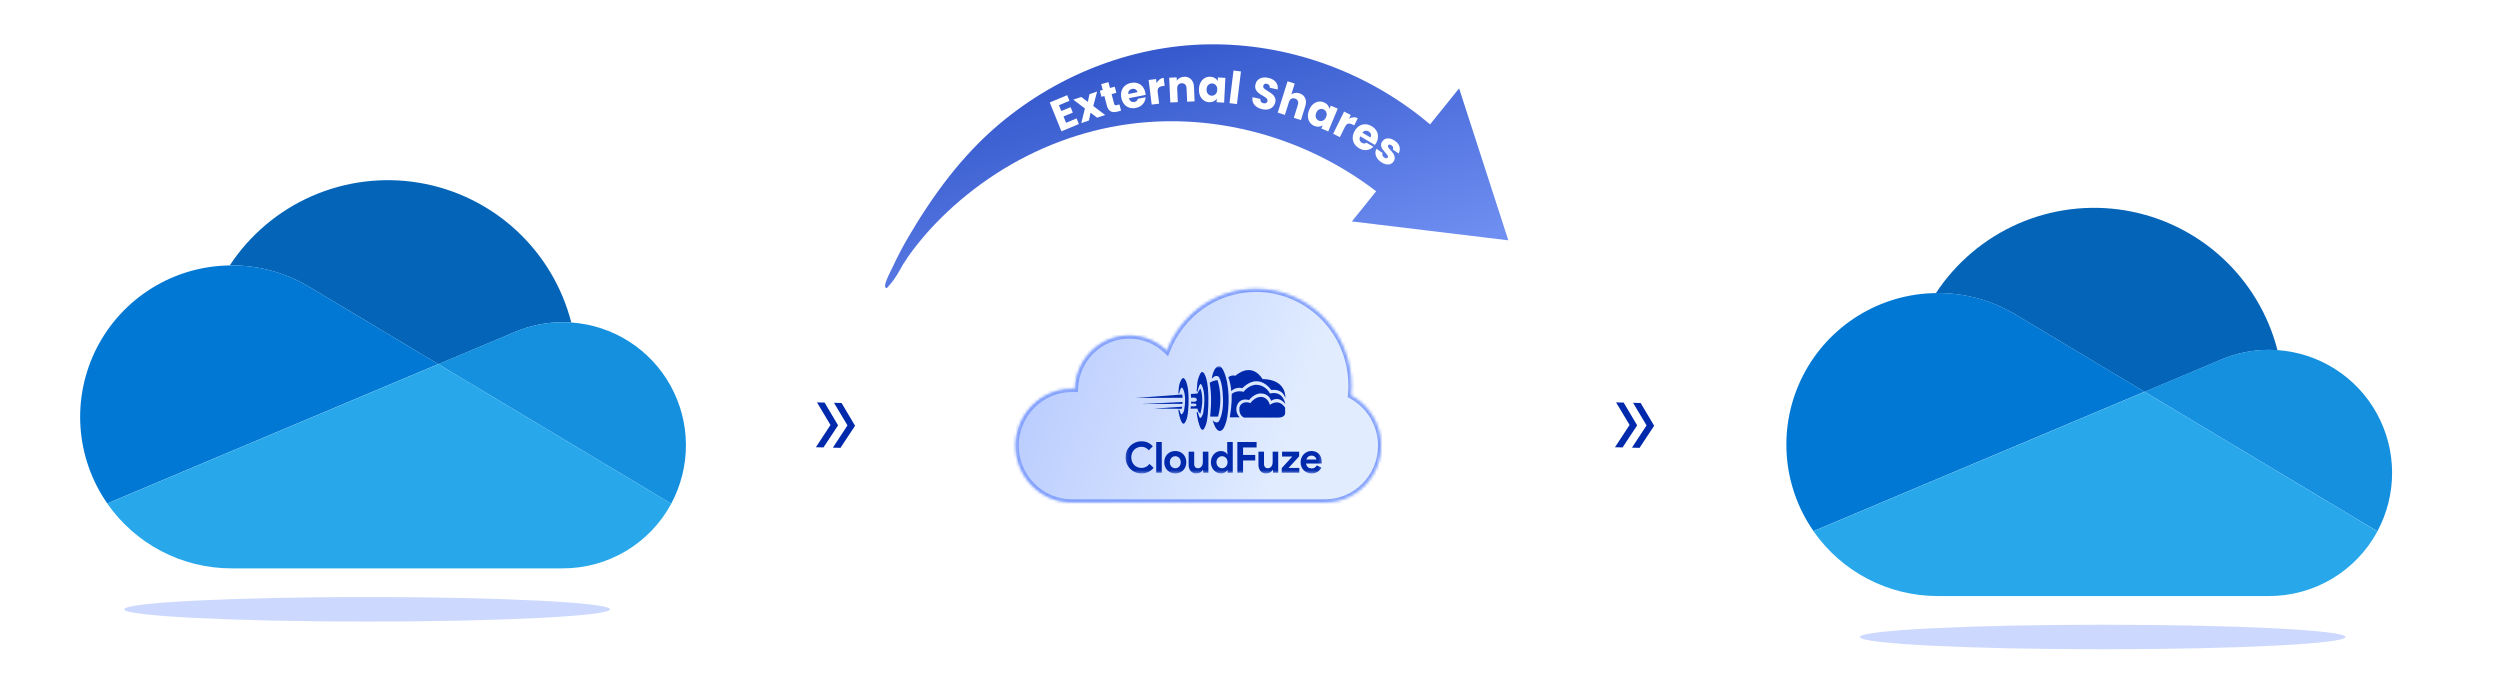 <?xml version="1.0" encoding="UTF-8"?> <svg xmlns="http://www.w3.org/2000/svg" width="811" height="222" viewBox="0 0 811 222" fill="none"><path d="M100.933 93.422L142.212 118.138L166.805 107.785C171.798 105.629 177.189 104.518 182.628 104.529C183.536 104.529 184.439 104.572 185.326 104.625C182.373 93.098 176.132 82.676 167.368 74.623C158.598 66.576 147.683 61.248 135.945 59.288C124.207 57.328 112.152 58.821 101.245 63.58C90.339 68.345 81.051 76.174 74.51 86.118L75.135 86.097C84.249 86.086 93.184 88.625 100.933 93.422Z" fill="#0364B8"></path><path d="M100.926 93.411C93.173 88.609 84.234 86.075 75.117 86.086L74.492 86.107C65.569 86.224 56.847 88.768 49.262 93.469C41.676 98.17 35.513 104.842 31.435 112.783C27.356 120.719 25.514 129.617 26.109 138.519C26.704 147.422 29.711 155.995 34.809 163.32L71.185 147.99L87.367 141.18L123.378 126.02L142.189 118.111L100.926 93.411Z" fill="#0078D4"></path><path d="M185.282 104.611C184.39 104.548 183.487 104.516 182.59 104.516C177.145 104.51 171.759 105.621 166.761 107.782L142.169 118.125L149.302 122.395L172.673 136.397L182.871 142.501L217.741 163.387C220.907 157.501 222.548 150.92 222.516 144.243C222.479 137.561 220.769 130.995 217.539 125.147C214.31 119.299 209.668 114.353 204.032 110.768C198.397 107.182 191.948 105.063 185.282 104.611Z" fill="#1490DF"></path><path d="M182.887 142.505L172.689 136.402L149.318 122.394L142.194 118.129L123.378 126.043L87.363 141.204L71.186 148.008L34.797 163.343C39.323 169.84 45.353 175.151 52.374 178.811C59.395 182.477 67.198 184.383 75.117 184.378H182.606C189.814 184.378 196.888 182.429 203.076 178.737C209.264 175.04 214.337 169.739 217.758 163.391L182.887 142.505Z" fill="#28A8EA"></path><g opacity="0.4" filter="url(#filter0_f_1162_3384)"><ellipse cx="119.093" cy="197.657" rx="78.771" ry="3.977" fill="#809EFC"></ellipse></g><path d="M654.424 102.395L695.699 127.113L720.291 116.759C725.283 114.603 730.674 113.492 736.113 113.503C737.021 113.503 737.924 113.545 738.811 113.599C735.858 102.071 729.617 91.647 720.854 83.594C712.085 75.546 701.17 70.217 689.433 68.257C677.696 66.297 665.642 67.789 654.736 72.549C643.83 77.315 634.543 85.145 628.003 95.09L628.628 95.069C637.741 95.058 646.675 97.597 654.424 102.395Z" fill="#0364B8"></path><path d="M654.418 102.377C646.667 97.574 637.728 95.04 628.611 95.051L627.986 95.072C619.064 95.189 610.343 97.734 602.758 102.435C595.173 107.137 589.011 113.809 584.932 121.751C580.854 129.688 579.012 138.586 579.607 147.49C580.202 156.394 583.209 164.968 588.306 172.294L624.68 156.962L640.86 150.151L676.868 134.99L695.678 127.08L654.418 102.377Z" fill="#0078D4"></path><path d="M738.768 113.568C737.876 113.505 736.973 113.473 736.076 113.473C730.632 113.467 725.246 114.578 720.248 116.74L695.658 127.083L702.791 131.354L726.16 145.358L736.357 151.462L771.225 172.35C774.39 166.464 776.031 159.882 776 153.204C775.962 146.521 774.252 139.955 771.023 134.106C767.794 128.257 763.152 123.311 757.517 119.725C751.882 116.14 745.434 114.02 738.768 113.568Z" fill="#1490DF"></path><path d="M736.372 151.48L726.175 145.376L702.806 131.367L695.682 127.102L676.868 135.017L640.856 150.179L624.68 156.984L588.294 172.321C592.819 178.818 598.849 184.131 605.87 187.791C612.89 191.457 620.692 193.364 628.611 193.359H736.091C743.298 193.359 750.372 191.409 756.56 187.717C762.747 184.019 767.819 178.718 771.24 172.369L736.372 151.48Z" fill="#28A8EA"></path><g opacity="0.4" filter="url(#filter1_f_1162_3384)"><ellipse cx="682.129" cy="206.642" rx="78.763" ry="3.978" fill="#809EFC"></ellipse></g><path d="M270.184 145.223L274.922 137.993L270.539 130.669L273.002 130.731L277.383 138.115L272.647 145.284L270.184 145.223Z" fill="#0129AC"></path><path d="M264.674 145.086L269.411 137.856L265.029 130.533L267.492 130.594L271.874 137.978L267.137 145.148L264.674 145.086Z" fill="#0129AC"></path><path d="M529.406 145.223L534.145 137.993L529.761 130.669L532.225 130.731L536.606 138.115L531.87 145.284L529.406 145.223Z" fill="#0129AC"></path><path d="M523.897 145.086L528.634 137.856L524.252 130.533L526.714 130.594L531.096 137.978L526.36 145.148L523.897 145.086Z" fill="#0129AC"></path><mask id="path-15-inside-1_1162_3384" fill="white"><path d="M407.444 93.703C424.549 93.703 438.416 107.755 438.416 125.088C438.416 126.164 438.361 127.227 438.257 128.274C444.051 131.357 448.028 137.519 448.028 144.577C448.028 154.696 439.857 162.976 429.871 162.976H347.637C337.651 162.976 329.48 154.696 329.48 144.577C329.481 134.459 337.651 126.18 347.637 126.18H348.712C348.986 116.56 356.766 108.848 366.325 108.848C371.062 108.848 375.362 110.742 378.528 113.823C382.996 102.055 394.257 93.703 407.444 93.703Z"></path></mask><path d="M407.444 93.703C424.549 93.703 438.416 107.755 438.416 125.088C438.416 126.164 438.361 127.227 438.257 128.274C444.051 131.357 448.028 137.519 448.028 144.577C448.028 154.696 439.857 162.976 429.871 162.976H347.637C337.651 162.976 329.48 154.696 329.48 144.577C329.481 134.459 337.651 126.18 347.637 126.18H348.712C348.986 116.56 356.766 108.848 366.325 108.848C371.062 108.848 375.362 110.742 378.528 113.823C382.996 102.055 394.257 93.703 407.444 93.703Z" fill="url(#paint0_linear_1162_3384)"></path><path d="M407.444 93.703L407.444 92.703H407.444V93.703ZM438.416 125.088L439.416 125.088V125.088H438.416ZM438.257 128.274L437.262 128.175L437.195 128.842L437.787 129.157L438.257 128.274ZM448.028 144.577H449.028V144.577L448.028 144.577ZM329.48 144.577L328.48 144.577V144.577H329.48ZM348.712 126.18V127.18H349.684L349.712 126.208L348.712 126.18ZM366.325 108.848V107.848H366.325L366.325 108.848ZM378.528 113.823L377.831 114.54L378.923 115.602L379.463 114.178L378.528 113.823ZM407.444 93.703L407.444 94.703C423.985 94.703 437.416 108.295 437.416 125.088H438.416H439.416C439.416 107.215 425.114 92.703 407.444 92.703L407.444 93.703ZM438.416 125.088L437.416 125.088C437.416 126.13 437.363 127.159 437.262 128.175L438.257 128.274L439.252 128.373C439.359 127.294 439.416 126.198 439.416 125.088L438.416 125.088ZM438.257 128.274L437.787 129.157C443.267 132.072 447.028 137.901 447.028 144.577L448.028 144.577L449.028 144.577C449.028 137.136 444.836 130.641 438.726 127.392L438.257 128.274ZM448.028 144.577H447.028C447.028 154.157 439.293 161.976 429.871 161.976V162.976V163.976C440.422 163.976 449.028 155.236 449.028 144.577H448.028ZM429.871 162.976V161.976H347.637V162.976V163.976H429.871V162.976ZM347.637 162.976V161.976C338.215 161.976 330.48 154.156 330.48 144.577H329.48H328.48C328.48 155.235 337.086 163.976 347.637 163.976V162.976ZM329.48 144.577L330.48 144.577C330.481 134.999 338.216 127.18 347.637 127.18V126.18V125.18C337.087 125.18 328.481 133.919 328.48 144.577L329.48 144.577ZM347.637 126.18V127.18H348.712V126.18V125.18H347.637V126.18ZM348.712 126.18L349.712 126.208C349.97 117.116 357.321 109.848 366.325 109.848L366.325 108.848L366.325 107.848C356.212 107.848 348.001 116.005 347.712 126.151L348.712 126.18ZM366.325 108.848V109.848C370.789 109.848 374.842 111.632 377.831 114.54L378.528 113.823L379.226 113.107C375.881 109.852 371.335 107.848 366.325 107.848V108.848ZM378.528 113.823L379.463 114.178C383.791 102.779 394.693 94.703 407.444 94.703V93.703V92.703C393.822 92.703 382.201 101.331 377.593 113.468L378.528 113.823Z" fill="#809EFC" mask="url(#path-15-inside-1_1162_3384)"></path><mask id="mask0_1162_3384" style="mask-type:luminance" maskUnits="userSpaceOnUse" x="365" y="118" width="64" height="36"><path d="M428.788 118.738H365.133V153.587H428.788V118.738Z" fill="white"></path></mask><g mask="url(#mask0_1162_3384)"><path d="M382.556 127.524C382.663 127.06 383.181 124.964 383.697 126.039C383.681 126.022 385.083 127.988 384.108 133.192C384.124 133.137 383.375 135.377 382.905 133.895C382.921 133.95 382.555 132.914 382.555 132.914C382.555 132.914 382.295 132.656 382.265 133.192C382.251 133.155 383.288 139.624 384.626 136.694C384.626 136.714 385.359 135.713 385.492 132.191C385.537 132.228 385.857 127.018 384.974 124.334C384.974 124.353 384.152 121.479 383.193 123.221C382.716 124.086 382.44 125.049 382.385 126.037C382.317 126.53 382.277 127.025 382.263 127.522C382.256 127.505 382.45 127.989 382.556 127.524Z" fill="#0129AC"></path><path d="M388.534 126.845C388.659 126.257 389.247 123.599 389.841 124.963C389.822 124.942 391.428 127.433 390.311 134.034C390.329 133.967 389.475 136.8 388.936 134.925C388.954 134.993 388.537 133.681 388.537 133.681C388.537 133.681 388.239 133.353 388.204 134.033C388.188 133.988 389.375 142.188 390.907 138.473C390.907 138.498 391.746 137.229 391.901 132.764C391.953 132.809 392.319 126.206 391.308 122.801C391.308 122.826 390.366 119.182 389.268 121.391C388.717 122.502 388.402 123.719 388.343 124.961C388.266 125.585 388.219 126.214 388.204 126.843C388.189 126.82 388.407 127.434 388.534 126.845Z" fill="#0129AC"></path><path d="M393.141 122.508C393.141 122.508 393.762 118.517 395.69 118.804C395.415 118.795 396.861 118.492 398.024 123.762C398.587 126.785 398.719 129.874 398.414 132.935C398.366 132.868 398.277 136.638 396.911 138.962C396.912 138.982 395.348 141.554 393.812 137.598C393.644 137.19 393.497 136.774 393.374 136.35C393.374 136.35 394.893 137.951 395.6 136.311C395.612 136.334 396.711 134.328 396.755 130.381C396.766 130.429 396.824 124.065 395.309 122.177C395.141 122.076 394.953 122.011 394.758 121.986C394.563 121.962 394.366 121.978 394.177 122.034C393.989 122.09 393.814 122.184 393.663 122.312C393.513 122.439 393.389 122.596 393.301 122.774C393.243 122.688 393.19 122.599 393.141 122.508Z" fill="#0129AC"></path><path d="M403.561 135.463C403.561 135.463 401.708 134.81 402.095 132.085C402.118 131.895 402.883 129.762 405.644 130.769C405.577 130.769 407.082 128.733 409.003 128.755C409.019 128.755 411.205 128.62 411.946 131.343C411.906 131.382 414.763 128.981 416.895 132.26C416.9 132.269 416.9 133.732 416.895 133.366V134.164C416.895 134.164 416.786 135.434 414.781 135.463H414.662C413.57 135.444 403.561 135.463 403.561 135.463Z" fill="#0129AC"></path><path d="M398.941 135.382C398.918 135.397 402.159 135.382 402.159 135.382C401.573 134.813 401.197 134.057 401.093 133.241C400.99 132.425 401.165 131.597 401.59 130.896C401.63 130.855 402.55 129.014 405.197 129.769C405.185 129.713 407.082 127.457 409.104 127.651C409.829 127.634 410.54 127.858 411.127 128.29C411.714 128.721 412.145 129.336 412.354 130.04C412.301 129.999 414.845 128.203 416.917 131.054C416.944 131.068 416.385 126.625 411.962 127.65C411.52 126.766 410.835 126.029 409.991 125.529C409.147 125.028 408.178 124.783 407.201 124.825C405.7 125.051 404.349 125.871 403.442 127.105C403.497 127.064 400.905 126.444 399.562 127.855C399.607 129.359 399.54 130.863 399.362 132.357C399.379 132.319 398.966 135.368 398.941 135.382Z" fill="#0129AC"></path><path d="M398.464 122.361C399.001 123.812 399.322 125.336 399.417 126.882C399.879 126.417 400.455 126.084 401.086 125.918C401.717 125.752 402.38 125.758 403.007 125.937C403.07 125.937 407.724 120.477 412.423 126.517C412.476 126.537 415.977 125.774 416.98 129.207C416.937 129.207 417.645 123.102 409.562 122.969C409.538 123.015 406.519 117.165 400.755 121.883C400.362 121.781 399.952 121.771 399.555 121.854C399.158 121.938 398.785 122.111 398.465 122.363L398.464 122.361Z" fill="#0129AC"></path><path d="M392.442 124.155C393.21 123.664 394.088 123.381 394.995 123.332C396.127 127.173 396.183 131.258 395.155 135.13C395.171 135.176 392.565 135.13 392.565 135.13C392.565 135.13 393.261 129.529 392.565 125.122L392.442 124.155Z" fill="#0129AC"></path><path d="M386.31 127.817L388.467 127.651C388.697 127.066 389.013 126.52 389.405 126.031C389.419 126.031 390.793 128.974 389.405 134.242C389.147 134.041 388.931 133.789 388.77 133.502C388.609 133.215 388.506 132.898 388.467 132.571C388.467 132.531 386.217 132.571 386.217 132.571L386.311 131.772C386.311 131.772 388.267 132.011 388.135 131.347C388.123 131.333 388.251 130.734 386.413 130.964V130.246C386.413 130.246 388.236 130.651 388.24 129.701C388.24 129.687 388.328 128.672 386.413 129.063C386.4 128.646 386.365 128.23 386.31 127.817Z" fill="#0129AC"></path><path d="M368.451 129.102L383.467 127.969C383.589 128.312 383.649 128.676 383.642 129.041C383.655 129.059 368.451 129.102 368.451 129.102Z" fill="#0129AC"></path><path d="M370.319 131.077L383.63 130.398C383.639 130.607 383.601 130.814 383.52 131.006C383.511 131.027 370.319 131.077 370.319 131.077Z" fill="#0129AC"></path><path d="M374.247 132.549L383.498 131.93L383.335 132.615L374.247 132.549Z" fill="#0129AC"></path><path d="M374.222 151.756C373.757 152.335 373.17 152.799 372.504 153.115C371.808 153.434 371.052 153.593 370.29 153.582C369.589 153.588 368.895 153.451 368.249 153.178C367.64 152.922 367.086 152.548 366.618 152.077C366.153 151.603 365.784 151.042 365.532 150.426C365.263 149.775 365.127 149.076 365.133 148.37C365.127 147.665 365.263 146.966 365.532 146.315C365.784 145.698 366.153 145.137 366.618 144.664C367.086 144.193 367.64 143.819 368.249 143.563C368.896 143.291 369.59 143.154 370.29 143.161C371.006 143.146 371.716 143.289 372.373 143.579C372.984 143.865 373.53 144.277 373.975 144.789L372.669 146.071C372.385 145.735 372.042 145.456 371.658 145.248C371.238 145.034 370.773 144.929 370.303 144.941C369.861 144.938 369.422 145.021 369.011 145.185C368.618 145.341 368.26 145.575 367.959 145.875C367.654 146.182 367.413 146.548 367.25 146.951C367.071 147.401 366.982 147.882 366.989 148.366C366.981 148.852 367.07 149.334 367.249 149.785C367.412 150.188 367.653 150.554 367.957 150.861C368.259 151.162 368.617 151.398 369.011 151.554C369.422 151.719 369.861 151.801 370.303 151.798C370.812 151.809 371.315 151.692 371.768 151.459C372.208 151.219 372.595 150.889 372.902 150.49L374.222 151.756ZM375.075 153.359V143.382H376.875V153.359H375.075ZM381.263 146.308C381.755 146.302 382.244 146.394 382.701 146.58C383.122 146.752 383.504 147.008 383.826 147.332C384.148 147.661 384.401 148.052 384.57 148.482C384.753 148.947 384.844 149.444 384.839 149.945C384.844 150.446 384.753 150.943 384.57 151.408C384.402 151.838 384.149 152.229 383.828 152.558C383.506 152.882 383.124 153.138 382.703 153.31C382.246 153.495 381.757 153.588 381.265 153.582C380.773 153.588 380.284 153.495 379.827 153.31C379.407 153.138 379.024 152.882 378.702 152.558C378.379 152.23 378.126 151.838 377.956 151.408C377.774 150.943 377.682 150.446 377.688 149.945C377.682 149.444 377.774 148.947 377.956 148.482C378.124 148.052 378.377 147.661 378.699 147.332C379.02 147.008 379.403 146.752 379.824 146.58C380.281 146.394 380.77 146.302 381.263 146.308ZM381.263 151.896C381.492 151.896 381.718 151.851 381.93 151.763C382.144 151.677 382.338 151.548 382.501 151.383C382.671 151.208 382.804 150.999 382.893 150.77C382.993 150.508 383.042 150.228 383.037 149.947C383.042 149.666 382.993 149.386 382.893 149.123C382.804 148.894 382.671 148.686 382.501 148.51C382.338 148.345 382.144 148.214 381.93 148.127C381.718 148.039 381.492 147.994 381.263 147.994C381.032 147.993 380.803 148.038 380.589 148.126C380.379 148.215 380.187 148.345 380.027 148.51C379.857 148.685 379.723 148.894 379.635 149.123C379.535 149.385 379.486 149.665 379.491 149.946C379.486 150.228 379.535 150.507 379.635 150.77C379.723 150.999 379.857 151.207 380.027 151.383C380.188 151.546 380.379 151.675 380.589 151.763C380.803 151.852 381.032 151.897 381.263 151.896ZM390.312 152.466H390.202C389.992 152.809 389.699 153.09 389.349 153.282C388.973 153.486 388.553 153.59 388.126 153.582C387.77 153.61 387.411 153.553 387.081 153.415C386.75 153.277 386.455 153.063 386.221 152.789C385.778 152.177 385.557 151.429 385.596 150.671V146.531H387.397V150.445C387.366 150.838 387.481 151.229 387.72 151.539C387.843 151.663 387.991 151.759 388.153 151.82C388.316 151.881 388.489 151.907 388.662 151.895C388.889 151.9 389.114 151.845 389.314 151.736C389.503 151.628 389.667 151.481 389.795 151.304C389.934 151.11 390.037 150.893 390.098 150.663C390.168 150.406 390.203 150.141 390.202 149.875V146.531H392.002V153.359H390.314L390.312 152.466ZM398.219 152.536H398.109C397.921 152.847 397.655 153.102 397.339 153.275C396.942 153.492 396.496 153.597 396.046 153.582C395.621 153.583 395.201 153.491 394.815 153.31C394.426 153.13 394.076 152.874 393.783 152.558C393.477 152.224 393.237 151.834 393.076 151.408C392.898 150.942 392.809 150.445 392.814 149.945C392.809 149.445 392.898 148.948 393.076 148.482C393.237 148.056 393.478 147.666 393.784 147.332C394.076 147.017 394.426 146.762 394.815 146.582C395.2 146.401 395.62 146.309 396.045 146.31C396.495 146.294 396.942 146.4 397.338 146.616C397.654 146.789 397.92 147.043 398.109 147.353H398.219L398.109 146.378V143.382H399.91V153.359H398.219V152.536ZM396.417 151.896C396.651 151.897 396.882 151.852 397.098 151.763C397.312 151.677 397.506 151.548 397.669 151.383C397.84 151.207 397.975 150.999 398.067 150.77C398.172 150.509 398.224 150.229 398.219 149.947C398.224 149.665 398.172 149.385 398.067 149.123C397.975 148.895 397.84 148.687 397.669 148.51C397.506 148.345 397.312 148.214 397.098 148.127C396.882 148.039 396.651 147.994 396.417 147.995C396.183 147.994 395.952 148.041 395.737 148.134C395.523 148.225 395.329 148.358 395.166 148.524C394.995 148.7 394.86 148.909 394.767 149.137C394.663 149.394 394.612 149.669 394.616 149.946C394.612 150.223 394.663 150.498 394.767 150.754C394.86 150.982 394.995 151.191 395.166 151.367C395.329 151.533 395.523 151.666 395.737 151.757C395.952 151.85 396.183 151.897 396.417 151.896ZM401.395 143.382H407.638V145.165H403.253V147.59H407.2V149.374H403.253V153.359H401.397L401.395 143.382ZM412.96 152.467H412.85C412.641 152.809 412.347 153.09 411.997 153.282C411.622 153.487 411.201 153.59 410.774 153.582C410.417 153.61 410.059 153.552 409.728 153.415C409.398 153.277 409.104 153.063 408.869 152.789C408.427 152.177 408.206 151.429 408.244 150.671V146.531H410.046V150.445C410.014 150.838 410.129 151.229 410.369 151.539C410.492 151.663 410.639 151.759 410.802 151.82C410.965 151.881 411.138 151.907 411.311 151.895C411.539 151.899 411.764 151.844 411.964 151.734C412.153 151.627 412.317 151.479 412.445 151.302C412.584 151.109 412.687 150.892 412.748 150.661C412.817 150.405 412.852 150.141 412.85 149.875V146.531H414.652V153.359H412.96V152.467ZM415.793 151.854L419.231 148.092H415.903V146.531H421.442V148.038L418.005 151.801H421.497V153.359H415.791L415.793 151.854ZM428.678 151.715C428.375 152.263 427.943 152.727 427.42 153.066C426.839 153.425 426.168 153.604 425.488 153.582C425.001 153.587 424.517 153.495 424.065 153.31C423.64 153.136 423.254 152.878 422.93 152.55C422.607 152.222 422.352 151.831 422.18 151.401C421.997 150.937 421.906 150.442 421.912 149.944C421.91 149.465 421.999 148.99 422.174 148.545C422.341 148.115 422.588 147.723 422.903 147.389C423.218 147.056 423.594 146.789 424.01 146.601C424.453 146.402 424.934 146.303 425.419 146.309C425.914 146.3 426.404 146.392 426.863 146.58C427.267 146.749 427.628 147.006 427.922 147.333C428.212 147.663 428.432 148.049 428.568 148.468C428.718 148.926 428.793 149.406 428.788 149.889V150.056C428.779 150.107 428.775 150.158 428.775 150.21C428.765 150.26 428.76 150.312 428.761 150.363H423.686C423.715 150.614 423.792 150.858 423.913 151.079C424.023 151.272 424.167 151.442 424.34 151.58C424.505 151.713 424.694 151.812 424.896 151.873C425.097 151.933 425.306 151.964 425.516 151.964C425.878 151.978 426.235 151.878 426.54 151.678C426.805 151.493 427.025 151.247 427.179 150.96L428.678 151.715ZM427.042 149.067C427.027 148.926 426.987 148.789 426.925 148.663C426.85 148.506 426.748 148.364 426.623 148.245C426.479 148.108 426.311 147.999 426.127 147.924C425.902 147.835 425.661 147.792 425.419 147.798C425.053 147.792 424.694 147.909 424.402 148.132C424.1 148.367 423.883 148.695 423.782 149.066L427.042 149.067Z" fill="#0129AC"></path></g><path d="M287.138 92.962C287.555 94.077 287.923 93.155 288.764 92.228C290.543 90.268 291.857 87.656 293.177 85.369C292.654 86.306 294.792 82.959 294.669 83.135C295.617 81.788 296.619 80.481 297.644 79.193C300.022 76.205 302.571 73.382 305.28 70.699C310.708 65.324 316.686 60.519 323.08 56.376C336.116 47.927 350.903 42.316 366.255 40.248C394.578 36.433 423.767 44.672 446.43 62.053L438.553 71.828L489.3 77.961L473.334 28.665L463.915 40.354C444.563 23.97 419.797 14.637 394.518 14.378C369.07 14.117 344.023 23.633 324.449 40.01C312.09 50.35 302.669 63.244 294.536 77.135C292.707 80.258 291.007 83.531 289.487 86.82C289.248 87.339 286.767 91.966 287.138 92.962Z" fill="url(#paint1_linear_1162_3384)"></path><path d="M448.065 52.622C447.489 52.233 447.041 51.787 446.722 51.284C446.403 50.781 446.226 50.269 446.192 49.749C446.162 49.222 446.273 48.731 446.525 48.278L448.527 49.627C448.399 49.875 448.382 50.135 448.477 50.406C448.572 50.678 448.758 50.907 449.034 51.093C449.287 51.264 449.512 51.346 449.709 51.34C449.919 51.332 450.077 51.248 450.182 51.088C450.308 50.896 450.301 50.689 450.162 50.468C450.027 50.239 449.776 49.92 449.407 49.51C449.007 49.078 448.688 48.696 448.451 48.363C448.219 48.022 448.075 47.643 448.019 47.224C447.969 46.798 448.093 46.357 448.393 45.901C448.645 45.516 448.976 45.237 449.386 45.064C449.809 44.887 450.283 44.843 450.806 44.93C451.338 45.023 451.884 45.258 452.444 45.636C453.274 46.194 453.789 46.842 453.989 47.577C454.198 48.318 454.112 49.056 453.732 49.792L451.86 48.531C451.981 48.278 451.999 48.025 451.914 47.771C451.838 47.524 451.661 47.307 451.385 47.12C451.148 46.961 450.935 46.886 450.745 46.897C450.561 46.9 450.417 46.982 450.312 47.142C450.186 47.334 450.19 47.544 450.324 47.773C450.467 48.008 450.719 48.317 451.083 48.7C451.488 49.158 451.803 49.555 452.027 49.89C452.256 50.218 452.394 50.599 452.439 51.033C452.497 51.465 452.378 51.916 452.081 52.385C451.824 52.777 451.483 53.055 451.057 53.218C450.644 53.378 450.174 53.408 449.648 53.307C449.13 53.212 448.602 52.984 448.065 52.622Z" fill="white"></path><path d="M446.418 46.424C446.304 46.624 446.173 46.824 446.024 47.026L441.264 44.223C441.049 44.675 440.994 45.087 441.098 45.459C441.216 45.828 441.451 46.117 441.803 46.325C442.328 46.633 442.822 46.624 443.284 46.296L445.522 47.614C445.146 48.004 444.701 48.292 444.188 48.479C443.683 48.67 443.145 48.737 442.575 48.68C442.005 48.622 441.441 48.429 440.884 48.1C440.211 47.705 439.696 47.207 439.338 46.607C438.98 46.007 438.808 45.35 438.823 44.636C438.837 43.922 439.052 43.204 439.466 42.481C439.881 41.758 440.386 41.211 440.983 40.84C441.588 40.474 442.236 40.3 442.928 40.318C443.619 40.336 444.305 40.545 444.986 40.946C445.65 41.337 446.16 41.826 446.514 42.413C446.869 42.999 447.039 43.639 447.026 44.331C447.021 45.029 446.819 45.726 446.418 46.424ZM444.588 44.596C444.797 44.23 444.841 43.867 444.719 43.506C444.597 43.145 444.351 42.856 443.982 42.639C443.63 42.431 443.271 42.359 442.906 42.422C442.549 42.49 442.232 42.698 441.955 43.046L444.588 44.596Z" fill="white"></path><path d="M437.609 38.501C438.059 38.234 438.53 38.086 439.022 38.056C439.518 38.017 439.999 38.116 440.466 38.352L439.314 40.686L438.716 40.383C438.173 40.108 437.707 40.022 437.317 40.125C436.931 40.22 436.591 40.564 436.299 41.157L434.651 44.496L432.475 43.394L436.025 36.199L438.201 37.302L437.609 38.501Z" fill="white"></path><path d="M424.704 35.634C425.02 34.873 425.438 34.264 425.957 33.807C426.484 33.355 427.057 33.078 427.676 32.976C428.294 32.875 428.904 32.953 429.508 33.211C430.023 33.431 430.429 33.729 430.726 34.106C431.031 34.486 431.216 34.894 431.282 35.329L431.719 34.279L433.961 35.236L430.88 42.649L428.638 41.693L429.074 40.643C428.712 40.895 428.291 41.044 427.809 41.088C427.336 41.137 426.842 41.051 426.326 40.831C425.732 40.578 425.254 40.191 424.893 39.672C424.536 39.145 424.333 38.532 424.284 37.833C424.247 37.129 424.387 36.396 424.704 35.634ZM430.178 37.986C430.414 37.419 430.442 36.904 430.264 36.443C430.094 35.984 429.786 35.66 429.341 35.47C428.895 35.28 428.447 35.281 427.996 35.475C427.557 35.663 427.22 36.041 426.985 36.608C426.749 37.175 426.715 37.691 426.881 38.159C427.059 38.62 427.371 38.947 427.817 39.137C428.263 39.327 428.707 39.323 429.149 39.126C429.6 38.933 429.943 38.553 430.178 37.986Z" fill="white"></path><path d="M421.579 30.283C422.446 30.562 423.05 31.079 423.391 31.834C423.734 32.58 423.746 33.461 423.427 34.478L422.023 38.956L419.718 38.214L421.024 34.052C421.184 33.539 421.178 33.098 421.005 32.73C420.832 32.361 420.524 32.106 420.081 31.963C419.638 31.821 419.241 31.849 418.89 32.049C418.539 32.248 418.283 32.605 418.122 33.117L416.817 37.28L414.499 36.533L417.687 26.367L420.005 27.114L418.898 30.645C419.239 30.381 419.645 30.214 420.115 30.144C420.584 30.073 421.073 30.12 421.579 30.283Z" fill="white"></path><path d="M409.483 35.432C408.769 35.273 408.156 35.014 407.642 34.653C407.128 34.292 406.749 33.844 406.506 33.307C406.273 32.773 406.217 32.18 406.339 31.529L408.868 32.092C408.825 32.467 408.889 32.776 409.06 33.021C409.232 33.256 409.489 33.412 409.832 33.488C410.184 33.567 410.479 33.549 410.718 33.435C410.958 33.311 411.11 33.104 411.173 32.813C411.226 32.569 411.186 32.349 411.054 32.152C410.932 31.957 410.761 31.781 410.543 31.624C410.333 31.47 410.025 31.278 409.619 31.049C409.032 30.712 408.56 30.4 408.205 30.114C407.849 29.828 407.57 29.461 407.366 29.012C407.163 28.563 407.128 28.029 407.263 27.41C407.462 26.49 407.947 25.845 408.717 25.476C409.489 25.097 410.402 25.025 411.458 25.26C412.533 25.5 413.342 25.956 413.885 26.628C414.431 27.291 414.626 28.092 414.47 29.032L411.9 28.458C411.951 28.135 411.889 27.861 411.715 27.635C411.542 27.4 411.29 27.245 410.956 27.171C410.669 27.107 410.42 27.135 410.21 27.255C410.001 27.366 409.865 27.567 409.802 27.858C409.733 28.177 409.827 28.459 410.084 28.703C410.342 28.948 410.763 29.243 411.348 29.59C411.931 29.946 412.396 30.266 412.742 30.55C413.098 30.836 413.378 31.199 413.584 31.638C413.789 32.078 413.828 32.593 413.7 33.184C413.577 33.748 413.323 34.227 412.936 34.623C412.558 35.021 412.071 35.296 411.475 35.449C410.878 35.601 410.214 35.596 409.483 35.432Z" fill="white"></path><path d="M402.567 23.18L401.265 33.765L398.851 33.46L400.154 22.875L402.567 23.18Z" fill="white"></path><path d="M388.943 28.825C388.985 28 389.174 27.283 389.509 26.675C389.853 26.068 390.299 25.61 390.847 25.302C391.395 24.994 391.995 24.858 392.649 24.892C393.207 24.921 393.689 25.062 394.094 25.314C394.509 25.567 394.82 25.887 395.028 26.273L395.086 25.136L397.516 25.264L397.103 33.297L394.674 33.169L394.733 32.031C394.477 32.393 394.13 32.678 393.692 32.886C393.263 33.094 392.769 33.184 392.211 33.154C391.567 33.12 390.988 32.922 390.475 32.558C389.962 32.184 389.566 31.677 389.285 31.037C389.014 30.388 388.9 29.65 388.943 28.825ZM394.88 29.152C394.912 28.538 394.766 28.044 394.443 27.671C394.13 27.299 393.732 27.1 393.249 27.074C392.766 27.049 392.345 27.205 391.986 27.542C391.636 27.87 391.446 28.341 391.415 28.955C391.383 29.57 391.524 30.068 391.836 30.45C392.159 30.823 392.562 31.022 393.045 31.048C393.528 31.073 393.945 30.917 394.294 30.579C394.653 30.242 394.849 29.767 394.88 29.152Z" fill="white"></path><path d="M384.111 24.899C385.039 24.856 385.792 25.128 386.37 25.717C386.956 26.296 387.273 27.118 387.322 28.184L387.535 32.878L385.119 32.991L384.921 28.628C384.897 28.09 384.74 27.679 384.452 27.394C384.164 27.109 383.788 26.978 383.323 26.999C382.859 27.021 382.496 27.187 382.235 27.497C381.974 27.808 381.856 28.232 381.88 28.769L382.078 33.133L379.648 33.246L379.283 25.211L381.713 25.097L381.762 26.163C381.992 25.796 382.311 25.503 382.718 25.281C383.126 25.051 383.59 24.923 384.111 24.899Z" fill="white"></path><path d="M375.197 26.976C375.425 26.502 375.736 26.113 376.128 25.812C376.52 25.5 376.975 25.312 377.492 25.246L377.812 27.835L377.149 27.919C376.547 27.996 376.112 28.187 375.844 28.492C375.574 28.788 375.48 29.265 375.562 29.922L376.02 33.627L373.606 33.934L372.619 25.952L375.033 25.646L375.197 26.976Z" fill="white"></path><path d="M371.549 30.053C371.593 30.279 371.625 30.518 371.644 30.768L366.243 31.848C366.376 32.331 366.603 32.678 366.924 32.888C367.253 33.086 367.617 33.146 368.017 33.066C368.613 32.947 368.977 32.609 369.111 32.054L371.651 31.546C371.621 32.09 371.475 32.605 371.212 33.088C370.957 33.57 370.597 33.98 370.131 34.318C369.666 34.656 369.116 34.888 368.484 35.015C367.721 35.167 367.009 35.138 366.35 34.927C365.69 34.716 365.133 34.338 364.679 33.792C364.224 33.246 363.917 32.563 363.758 31.743C363.598 30.922 363.621 30.173 363.828 29.495C364.043 28.816 364.417 28.251 364.948 27.802C365.479 27.353 366.131 27.051 366.903 26.897C367.657 26.746 368.358 26.773 369.006 26.976C369.655 27.179 370.2 27.546 370.641 28.074C371.092 28.601 371.394 29.261 371.549 30.053ZM368.982 29.905C368.901 29.49 368.698 29.188 368.371 28.998C368.044 28.809 367.671 28.756 367.252 28.84C366.852 28.92 366.536 29.106 366.302 29.397C366.078 29.687 365.976 30.055 365.995 30.502L368.982 29.905Z" fill="white"></path><path d="M363.147 33.87L363.679 35.89L362.484 36.213C361.632 36.444 360.912 36.415 360.326 36.126C359.737 35.828 359.316 35.2 359.064 34.244L358.249 31.152L357.315 31.405L356.793 29.427L357.728 29.175L357.229 27.28L359.579 26.645L360.078 28.539L361.618 28.122L362.139 30.1L360.599 30.516L361.422 33.636C361.483 33.868 361.582 34.02 361.719 34.093C361.856 34.165 362.052 34.167 362.309 34.097L363.147 33.87Z" fill="white"></path><path d="M355.913 38.179L353.768 36.552L353.257 39.083L350.762 39.932L351.952 35.193L348.167 32.33L350.756 31.448L352.897 33.062L353.413 30.544L355.908 29.695L354.659 34.394L358.503 37.297L355.913 38.179Z" fill="white"></path><path d="M343.524 34.124L344.291 36.017L347.304 34.764L348.017 36.524L345.004 37.778L345.836 39.831L349.244 38.413L349.984 40.24L344.325 42.594L340.533 33.233L346.192 30.879L346.932 32.706L343.524 34.124Z" fill="white"></path><defs><filter id="filter0_f_1162_3384" x="36.322" y="189.68" width="165.542" height="15.953" filterUnits="userSpaceOnUse" color-interpolation-filters="sRGB"><feFlood flood-opacity="0" result="BackgroundImageFix"></feFlood><feBlend mode="normal" in="SourceGraphic" in2="BackgroundImageFix" result="shape"></feBlend><feGaussianBlur stdDeviation="2" result="effect1_foregroundBlur_1162_3384"></feGaussianBlur></filter><filter id="filter1_f_1162_3384" x="599.366" y="198.664" width="165.527" height="15.957" filterUnits="userSpaceOnUse" color-interpolation-filters="sRGB"><feFlood flood-opacity="0" result="BackgroundImageFix"></feFlood><feBlend mode="normal" in="SourceGraphic" in2="BackgroundImageFix" result="shape"></feBlend><feGaussianBlur stdDeviation="2" result="effect1_foregroundBlur_1162_3384"></feGaussianBlur></filter><linearGradient id="paint0_linear_1162_3384" x1="425.693" y1="121.669" x2="221.011" y2="52.049" gradientUnits="userSpaceOnUse"><stop stop-color="#E1ECFF"></stop><stop offset="1" stop-color="#809EFC"></stop></linearGradient><linearGradient id="paint1_linear_1162_3384" x1="251.958" y1="-31.273" x2="303.791" y2="153.72" gradientUnits="userSpaceOnUse"><stop stop-color="#0129AC"></stop><stop offset="1" stop-color="#809EFC"></stop></linearGradient></defs></svg> 